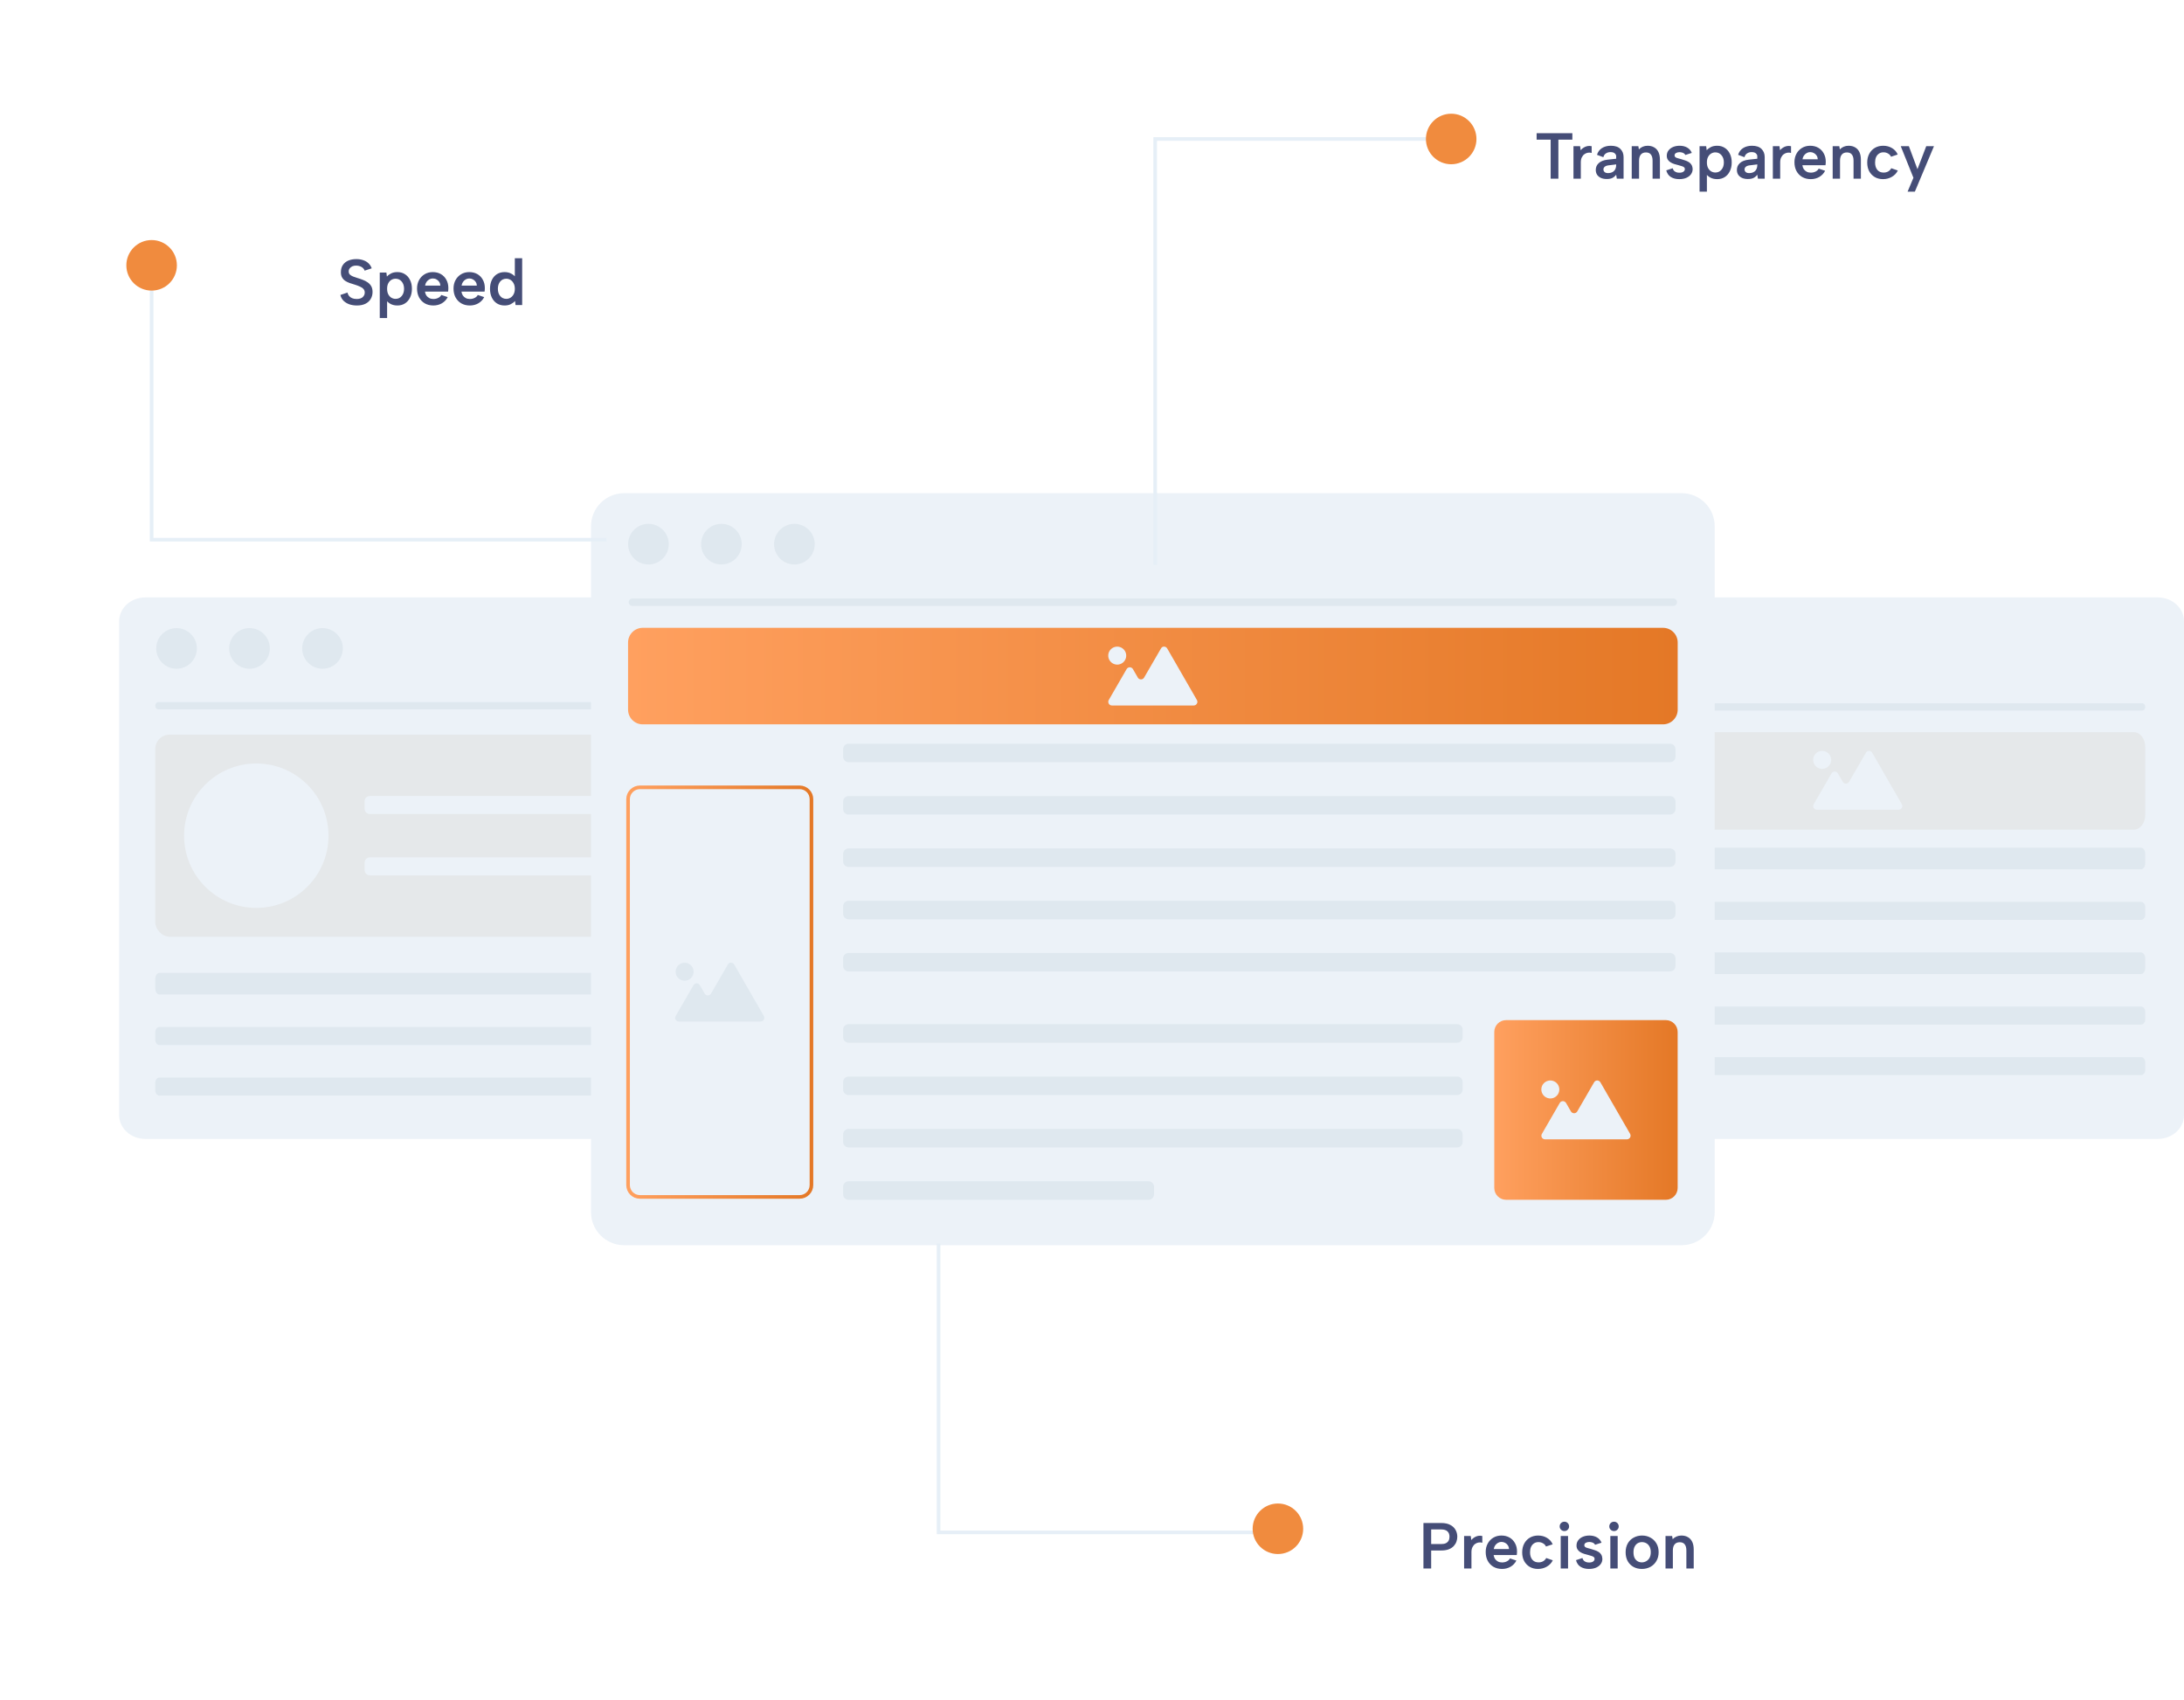 <svg width="605" height="471" viewBox="0 0 605 471" fill="none" xmlns="http://www.w3.org/2000/svg">
<path d="M597.76 165.5H366.24C362.241 165.5 359 168.453 359 172.096V308.904C359 312.547 362.241 315.5 366.24 315.5H597.76C601.759 315.5 605 312.547 605 308.904V172.096C605 168.453 601.759 165.5 597.76 165.5Z" fill="#ECF2F8"/>
<path d="M401.906 199.254C405.015 199.254 407.536 196.733 407.536 193.624C407.536 190.514 405.015 187.994 401.906 187.994C398.797 187.994 396.276 190.514 396.276 193.624C396.276 196.733 398.797 199.254 401.906 199.254Z" fill="#DFE8EF"/>
<path d="M422.118 199.254C425.227 199.254 427.748 196.733 427.748 193.624C427.748 190.514 425.227 187.994 422.118 187.994C419.009 187.994 416.488 190.514 416.488 193.624C416.488 196.733 419.009 199.254 422.118 199.254Z" fill="#DFE8EF"/>
<path d="M442.343 199.254C445.452 199.254 447.973 196.733 447.973 193.624C447.973 190.514 445.452 187.994 442.343 187.994C439.233 187.994 436.713 190.514 436.713 193.624C436.713 196.733 439.233 199.254 442.343 199.254Z" fill="#DFE8EF"/>
<path d="M593.469 194.829H370.061C369.621 194.829 369.265 195.275 369.265 195.824V195.835C369.265 196.384 369.621 196.829 370.061 196.829H593.469C593.908 196.829 594.265 196.384 594.265 195.835V195.824C594.265 195.275 593.908 194.829 593.469 194.829Z" fill="#DFE8EF"/>
<path d="M591.118 202.829H372.411C370.674 202.829 369.265 204.668 369.265 206.936V225.723C369.265 227.991 370.674 229.829 372.411 229.829H591.118C592.856 229.829 594.265 227.991 594.265 225.723V206.936C594.265 204.668 592.856 202.829 591.118 202.829Z" fill="#E5E8EA"/>
<path d="M593.093 234.829H416.436C415.789 234.829 415.265 235.62 415.265 236.595V239.064C415.265 240.039 415.789 240.829 416.436 240.829H593.093C593.74 240.829 594.265 240.039 594.265 239.064V236.595C594.265 235.62 593.74 234.829 593.093 234.829Z" fill="#DFE8EF"/>
<path d="M593.093 249.829H416.436C415.789 249.829 415.265 250.488 415.265 251.3V253.358C415.265 254.171 415.789 254.829 416.436 254.829H593.093C593.74 254.829 594.265 254.171 594.265 253.358V251.3C594.265 250.488 593.74 249.829 593.093 249.829Z" fill="#DFE8EF"/>
<path d="M593.093 263.829H416.436C415.789 263.829 415.265 264.62 415.265 265.595V268.064C415.265 269.039 415.789 269.829 416.436 269.829H593.093C593.74 269.829 594.265 269.039 594.265 268.064V265.595C594.265 264.62 593.74 263.829 593.093 263.829Z" fill="#DFE8EF"/>
<path d="M593.093 278.829H416.436C415.789 278.829 415.265 279.488 415.265 280.3V282.358C415.265 283.171 415.789 283.829 416.436 283.829H593.093C593.74 283.829 594.265 283.171 594.265 282.358V280.3C594.265 279.488 593.74 278.829 593.093 278.829Z" fill="#DFE8EF"/>
<path d="M593.093 292.829H416.436C415.789 292.829 415.265 293.488 415.265 294.3V296.358C415.265 297.171 415.789 297.829 416.436 297.829H593.093C593.74 297.829 594.265 297.171 594.265 296.358V294.3C594.265 293.488 593.74 292.829 593.093 292.829Z" fill="#DFE8EF"/>
<path fill-rule="evenodd" clip-rule="evenodd" d="M516.887 208.527L512.208 216.595C512.123 216.746 511.998 216.87 511.847 216.956C511.694 217.042 511.52 217.087 511.344 217.087C511.168 217.087 510.995 217.042 510.842 216.956C510.691 216.87 510.566 216.746 510.481 216.595L509.114 214.223C509.021 214.074 508.894 213.951 508.743 213.862C508.593 213.777 508.423 213.732 508.251 213.731C508.075 213.73 507.902 213.775 507.748 213.861C507.595 213.948 507.467 214.072 507.376 214.223L502.413 222.815C502.323 222.963 502.281 223.135 502.293 223.307C502.287 223.484 502.332 223.659 502.424 223.81C502.509 223.961 502.634 224.086 502.785 224.171C502.933 224.261 503.103 224.31 503.277 224.313H525.982C526.155 224.305 526.323 224.256 526.474 224.171C526.628 224.084 526.753 223.955 526.835 223.799C526.929 223.653 526.979 223.481 526.977 223.307C526.977 223.131 526.932 222.958 526.846 222.804L518.603 208.494C518.514 208.343 518.385 208.219 518.231 208.134C518.078 208.047 517.905 208.002 517.728 208.003C517.556 208.001 517.386 208.046 517.237 208.134C517.087 208.232 516.966 208.367 516.887 208.527Z" fill="#ECF2F8"/>
<path d="M504.48 212.976C504.969 213.033 505.464 212.944 505.902 212.72C506.341 212.496 506.703 212.147 506.943 211.717C507.184 211.287 507.291 210.796 507.252 210.305C507.214 209.814 507.03 209.346 506.726 208.959C506.421 208.572 506.009 208.284 505.541 208.131C505.073 207.978 504.57 207.968 504.096 208.101C503.622 208.233 503.197 208.504 502.877 208.877C502.556 209.251 502.353 209.711 502.293 210.2C502.216 210.858 502.403 211.519 502.813 212.04C503.223 212.56 503.822 212.897 504.48 212.976Z" fill="#ECF2F8"/>
<path fill-rule="evenodd" clip-rule="evenodd" d="M423.647 292.739L418.979 300.807C418.889 300.958 418.761 301.083 418.607 301.168C418.457 301.253 418.288 301.298 418.115 301.299C417.939 301.3 417.766 301.255 417.613 301.168C417.46 301.082 417.331 300.958 417.241 300.807L415.874 298.435C415.784 298.287 415.656 298.166 415.502 298.085C415.357 297.989 415.185 297.939 415.011 297.943C414.835 297.945 414.662 297.99 414.508 298.074C414.357 298.159 414.232 298.284 414.147 298.435L409.184 307.027C409.097 307.177 409.052 307.346 409.053 307.519C409.052 307.695 409.097 307.869 409.184 308.022C409.269 308.173 409.394 308.298 409.545 308.383C409.697 308.473 409.871 308.522 410.048 308.525H432.764C432.937 308.517 433.105 308.468 433.256 308.383C433.41 308.294 433.539 308.166 433.627 308.011C433.714 307.862 433.759 307.692 433.759 307.519C433.759 307.344 433.718 307.172 433.638 307.016L425.385 292.707C425.299 292.553 425.169 292.427 425.013 292.346C424.864 292.259 424.694 292.214 424.521 292.215C424.345 292.214 424.172 292.259 424.018 292.346C423.863 292.444 423.736 292.579 423.647 292.739Z" fill="#ECF2F8"/>
<path d="M271.76 165.5H40.24C36.241 165.5 33 168.453 33 172.096V308.904C33 312.547 36.241 315.5 40.24 315.5H271.76C275.759 315.5 279 312.547 279 308.904V172.096C279 168.453 275.759 165.5 271.76 165.5Z" fill="#ECF2F8"/>
<path d="M48.906 185.254C52.015 185.254 54.536 182.733 54.536 179.624C54.536 176.514 52.015 173.994 48.906 173.994C45.797 173.994 43.276 176.514 43.276 179.624C43.276 182.733 45.797 185.254 48.906 185.254Z" fill="#DFE8EF"/>
<path d="M69.118 185.254C72.227 185.254 74.748 182.733 74.748 179.624C74.748 176.514 72.227 173.994 69.118 173.994C66.009 173.994 63.488 176.514 63.488 179.624C63.488 182.733 66.009 185.254 69.118 185.254Z" fill="#DFE8EF"/>
<path d="M89.343 185.254C92.452 185.254 94.973 182.733 94.973 179.624C94.973 176.514 92.452 173.994 89.343 173.994C86.233 173.994 83.713 176.514 83.713 179.624C83.713 182.733 86.233 185.254 89.343 185.254Z" fill="#DFE8EF"/>
<path d="M318.528 236.5H96.472C95.659 236.5 95 237.159 95 237.971V240.029C95 240.841 95.659 241.5 96.472 241.5H318.528C319.341 241.5 320 240.841 320 240.029V237.971C320 237.159 319.341 236.5 318.528 236.5Z" fill="#DFE8EF"/>
<rect x="43" y="203.5" width="184" height="56" rx="4" fill="#E5E8EA"/>
<path d="M220.829 269.5H44.171C43.524 269.5 43 270.29 43 271.265V273.735C43 274.71 43.524 275.5 44.171 275.5H220.829C221.476 275.5 222 274.71 222 273.735V271.265C222 270.29 221.476 269.5 220.829 269.5Z" fill="#DFE8EF"/>
<path d="M220.829 284.5H44.171C43.524 284.5 43 285.159 43 285.971V288.029C43 288.841 43.524 289.5 44.171 289.5H220.829C221.476 289.5 222 288.841 222 288.029V285.971C222 285.159 221.476 284.5 220.829 284.5Z" fill="#DFE8EF"/>
<path d="M220.829 298.5H44.171C43.524 298.5 43 299.159 43 299.971V302.029C43 302.841 43.524 303.5 44.171 303.5H220.829C221.476 303.5 222 302.841 222 302.029V299.971C222 299.159 221.476 298.5 220.829 298.5Z" fill="#DFE8EF"/>
<path d="M71 251.5C82.046 251.5 91 242.546 91 231.5C91 220.454 82.046 211.5 71 211.5C59.954 211.5 51 220.454 51 231.5C51 242.546 59.954 251.5 71 251.5Z" fill="#ECF2F8"/>
<path d="M324.528 220.5H102.472C101.659 220.5 101 221.159 101 221.971V224.029C101 224.841 101.659 225.5 102.472 225.5H324.528C325.341 225.5 326 224.841 326 224.029V221.971C326 221.159 325.341 220.5 324.528 220.5Z" fill="#ECF2F8"/>
<path d="M324.528 237.5H102.472C101.659 237.5 101 238.159 101 238.971V241.029C101 241.841 101.659 242.5 102.472 242.5H324.528C325.341 242.5 326 241.841 326 241.029V238.971C326 238.159 325.341 237.5 324.528 237.5Z" fill="#ECF2F8"/>
<path d="M267.204 194.5H43.796C43.356 194.5 43 194.945 43 195.495V195.505C43 196.055 43.356 196.5 43.796 196.5H267.204C267.644 196.5 268 196.055 268 195.505V195.495C268 194.945 267.644 194.5 267.204 194.5Z" fill="#DFE8EF"/>
<g filter="url(#filter0_d_221_15595)">
<path d="M465.839 136.62H172.88C167.82 136.62 163.719 140.722 163.719 145.781V335.785C163.719 340.845 167.82 344.946 172.88 344.946H465.839C470.899 344.946 475 340.845 475 335.785V145.781C475 140.722 470.899 136.62 465.839 136.62Z" fill="#ECF2F8"/>
</g>
<path d="M179.625 156.374C182.734 156.374 185.254 153.853 185.254 150.744C185.254 147.635 182.734 145.114 179.625 145.114C176.515 145.114 173.995 147.635 173.995 150.744C173.995 153.853 176.515 156.374 179.625 156.374Z" fill="#DFE8EF"/>
<path d="M199.837 156.374C202.947 156.374 205.467 153.853 205.467 150.744C205.467 147.635 202.947 145.114 199.837 145.114C196.728 145.114 194.208 147.635 194.208 150.744C194.208 153.853 196.728 156.374 199.837 156.374Z" fill="#DFE8EF"/>
<path d="M220.061 156.374C223.17 156.374 225.691 153.853 225.691 150.744C225.691 147.635 223.17 145.114 220.061 145.114C216.952 145.114 214.431 147.635 214.431 150.744C214.431 153.853 216.952 156.374 220.061 156.374Z" fill="#DFE8EF"/>
<path d="M463.533 165.786H175.186C174.619 165.786 174.159 166.246 174.159 166.813V166.824C174.159 167.392 174.619 167.852 175.186 167.852H463.533C464.1 167.852 464.56 167.392 464.56 166.824V166.813C464.56 166.246 464.1 165.786 463.533 165.786Z" fill="#DFE8EF"/>
<path d="M460.679 173.919H178.05C175.804 173.919 173.984 175.74 173.984 177.986V196.592C173.984 198.838 175.804 200.658 178.05 200.658H460.679C462.925 200.658 464.746 198.838 464.746 196.592V177.986C464.746 175.74 462.925 173.919 460.679 173.919Z" fill="url(#paint0_linear_221_15595)"/>
<path d="M462.625 206.015H235.07C234.237 206.015 233.562 206.69 233.562 207.523V209.633C233.562 210.466 234.237 211.142 235.07 211.142H462.625C463.459 211.142 464.134 210.466 464.134 209.633V207.523C464.134 206.69 463.459 206.015 462.625 206.015Z" fill="#DFE8EF"/>
<path d="M462.625 220.521H235.07C234.237 220.521 233.562 221.197 233.562 222.03V224.14C233.562 224.973 234.237 225.648 235.07 225.648H462.625C463.459 225.648 464.134 224.973 464.134 224.14V222.03C464.134 221.197 463.459 220.521 462.625 220.521Z" fill="#DFE8EF"/>
<path d="M462.625 235.028H235.07C234.237 235.028 233.562 235.703 233.562 236.536V238.646C233.562 239.479 234.237 240.155 235.07 240.155H462.625C463.459 240.155 464.134 239.479 464.134 238.646V236.536C464.134 235.703 463.459 235.028 462.625 235.028Z" fill="#DFE8EF"/>
<path d="M462.625 249.534H235.07C234.237 249.534 233.562 250.209 233.562 251.043V253.152C233.562 253.986 234.237 254.661 235.07 254.661H462.625C463.459 254.661 464.134 253.986 464.134 253.152V251.043C464.134 250.209 463.459 249.534 462.625 249.534Z" fill="#DFE8EF"/>
<path d="M462.625 263.986H235.07C234.237 263.986 233.562 264.661 233.562 265.494V267.604C233.562 268.437 234.237 269.113 235.07 269.113H462.625C463.459 269.113 464.134 268.437 464.134 267.604V265.494C464.134 264.661 463.459 263.986 462.625 263.986Z" fill="#DFE8EF"/>
<path d="M403.66 283.718H235.07C234.237 283.718 233.562 284.393 233.562 285.226V287.336C233.562 288.169 234.237 288.845 235.07 288.845H403.66C404.493 288.845 405.168 288.169 405.168 287.336V285.226C405.168 284.393 404.493 283.718 403.66 283.718Z" fill="#DFE8EF"/>
<path d="M403.66 298.224H235.07C234.237 298.224 233.562 298.899 233.562 299.732V301.842C233.562 302.675 234.237 303.351 235.07 303.351H403.66C404.493 303.351 405.168 302.675 405.168 301.842V299.732C405.168 298.899 404.493 298.224 403.66 298.224Z" fill="#DFE8EF"/>
<path d="M403.66 312.73H235.07C234.237 312.73 233.562 313.406 233.562 314.239V316.349C233.562 317.182 234.237 317.857 235.07 317.857H403.66C404.493 317.857 405.168 317.182 405.168 316.349V314.239C405.168 313.406 404.493 312.73 403.66 312.73Z" fill="#DFE8EF"/>
<path d="M318.173 327.237H235.07C234.237 327.237 233.562 327.912 233.562 328.745V330.855C233.562 331.688 234.237 332.364 235.07 332.364H318.173C319.007 332.364 319.682 331.688 319.682 330.855V328.745C319.682 327.912 319.007 327.237 318.173 327.237Z" fill="#DFE8EF"/>
<path fill-rule="evenodd" clip-rule="evenodd" d="M441.407 296.016L436.739 304.094C436.65 304.245 436.521 304.37 436.367 304.455C436.214 304.541 436.041 304.586 435.864 304.586C435.688 304.586 435.515 304.541 435.362 304.455C435.211 304.37 435.086 304.245 435.001 304.094L433.634 301.722C433.541 301.574 433.414 301.45 433.263 301.361C433.113 301.275 432.944 301.229 432.771 301.23C432.595 301.229 432.421 301.275 432.268 301.361C432.117 301.45 431.989 301.574 431.896 301.722L426.933 310.303C426.85 310.458 426.809 310.631 426.813 310.806C426.814 310.98 426.86 311.151 426.946 311.302C427.032 311.453 427.156 311.58 427.305 311.67C427.454 311.758 427.623 311.807 427.797 311.812H450.524C450.697 311.814 450.867 311.768 451.016 311.681C451.171 311.592 451.299 311.464 451.388 311.309C451.474 311.16 451.519 310.99 451.519 310.817C451.519 310.641 451.474 310.468 451.388 310.314L443.145 296.005C443.056 295.85 442.928 295.722 442.773 295.633C442.623 295.55 442.453 295.508 442.281 295.513C442.105 295.512 441.932 295.557 441.779 295.643C441.626 295.73 441.498 295.854 441.407 296.005V296.016Z" fill="#ECF2F8"/>
<path d="M428.999 300.465C429.489 300.522 429.985 300.433 430.423 300.208C430.862 299.984 431.225 299.634 431.465 299.204C431.705 298.774 431.812 298.282 431.773 297.79C431.734 297.299 431.55 296.83 431.244 296.444C430.938 296.057 430.525 295.77 430.056 295.618C429.587 295.466 429.083 295.457 428.609 295.591C428.135 295.726 427.711 295.998 427.391 296.373C427.072 296.748 426.87 297.21 426.813 297.699C426.774 298.025 426.799 298.355 426.887 298.67C426.976 298.986 427.126 299.281 427.33 299.538C427.533 299.795 427.785 300.009 428.072 300.168C428.358 300.328 428.674 300.428 428.999 300.465Z" fill="#ECF2F8"/>
<path fill-rule="evenodd" clip-rule="evenodd" d="M321.606 179.647L316.927 187.715C316.842 187.866 316.717 187.991 316.566 188.076C316.413 188.162 316.24 188.207 316.063 188.207C315.887 188.207 315.714 188.162 315.561 188.076C315.41 187.991 315.285 187.866 315.2 187.715L313.833 185.343C313.74 185.195 313.613 185.071 313.462 184.982C313.312 184.897 313.142 184.852 312.97 184.851C312.794 184.85 312.621 184.895 312.468 184.981C312.314 185.068 312.186 185.192 312.095 185.343L307.132 193.935C307.043 194.083 307.001 194.255 307.012 194.427C307.006 194.604 307.051 194.779 307.143 194.93C307.228 195.081 307.353 195.206 307.504 195.291C307.653 195.381 307.822 195.43 307.996 195.433H330.701C330.874 195.425 331.043 195.376 331.193 195.291C331.347 195.205 331.472 195.075 331.554 194.919C331.649 194.773 331.698 194.602 331.696 194.427C331.696 194.251 331.651 194.078 331.565 193.924L323.322 179.615C323.233 179.463 323.104 179.339 322.951 179.254C322.797 179.167 322.624 179.122 322.448 179.123C322.275 179.121 322.105 179.166 321.956 179.254C321.806 179.352 321.686 179.488 321.606 179.647Z" fill="#ECF2F8"/>
<path d="M309.198 184.097C309.688 184.153 310.183 184.064 310.621 183.84C311.059 183.616 311.422 183.267 311.662 182.837C311.902 182.407 312.01 181.916 311.971 181.425C311.933 180.934 311.749 180.466 311.445 180.079C311.14 179.692 310.728 179.404 310.259 179.251C309.791 179.099 309.289 179.088 308.814 179.221C308.34 179.354 307.916 179.624 307.595 179.997C307.275 180.371 307.072 180.831 307.012 181.32C306.935 181.978 307.122 182.639 307.532 183.16C307.942 183.68 308.541 184.017 309.198 184.097Z" fill="#ECF2F8"/>
<path d="M461.456 282.592H417.215C415.404 282.592 413.935 284.06 413.935 285.871V329.084C413.935 330.895 415.404 332.364 417.215 332.364H461.456C463.267 332.364 464.735 330.895 464.735 329.084V285.871C464.735 284.06 463.267 282.592 461.456 282.592Z" fill="url(#paint1_linear_221_15595)"/>
<path fill-rule="evenodd" clip-rule="evenodd" d="M441.582 299.831L436.914 307.898C436.824 308.05 436.696 308.174 436.542 308.259C436.392 308.345 436.223 308.39 436.05 308.39C435.874 308.391 435.701 308.346 435.548 308.26C435.395 308.174 435.266 308.049 435.176 307.898L433.809 305.526C433.719 305.378 433.591 305.257 433.438 305.176C433.292 305.08 433.12 305.031 432.946 305.034C432.77 305.037 432.597 305.082 432.443 305.166C432.292 305.251 432.167 305.376 432.082 305.526L427.119 314.119C427.032 314.268 426.987 314.438 426.988 314.611C426.987 314.787 427.032 314.96 427.119 315.114C427.204 315.264 427.329 315.389 427.48 315.474C427.632 315.564 427.806 315.613 427.983 315.616H450.699C450.872 315.609 451.04 315.56 451.191 315.474C451.345 315.385 451.474 315.257 451.562 315.103C451.649 314.953 451.694 314.783 451.694 314.611C451.694 314.436 451.653 314.263 451.573 314.108L443.32 299.798C443.234 299.644 443.105 299.519 442.948 299.437C442.799 299.351 442.629 299.305 442.456 299.306C442.28 299.306 442.107 299.351 441.953 299.437C441.798 299.535 441.671 299.671 441.582 299.831Z" fill="#ECF2F8"/>
<path d="M429.174 304.28C429.663 304.337 430.158 304.248 430.597 304.023C431.035 303.799 431.397 303.45 431.638 303.021C431.878 302.591 431.985 302.099 431.947 301.609C431.908 301.118 431.725 300.649 431.42 300.262C431.116 299.875 430.703 299.588 430.235 299.435C429.767 299.282 429.264 299.271 428.79 299.404C428.316 299.537 427.892 299.807 427.571 300.181C427.25 300.554 427.047 301.015 426.988 301.503C426.948 301.829 426.973 302.16 427.062 302.476C427.15 302.793 427.301 303.088 427.504 303.346C427.707 303.604 427.959 303.82 428.246 303.98C428.532 304.14 428.848 304.242 429.174 304.28Z" fill="#ECF2F8"/>
<path d="M221.504 218.105H177.263C175.452 218.105 173.984 219.574 173.984 221.385V328.286C173.984 330.097 175.452 331.566 177.263 331.566H221.504C223.315 331.566 224.784 330.097 224.784 328.286V221.385C224.784 219.574 223.315 218.105 221.504 218.105Z" stroke="url(#paint2_linear_221_15595)" stroke-miterlimit="10"/>
<path fill-rule="evenodd" clip-rule="evenodd" d="M201.63 267.189L196.951 275.256C196.862 275.408 196.734 275.532 196.58 275.617C196.432 275.71 196.262 275.759 196.088 275.759C195.913 275.751 195.742 275.706 195.585 275.628C195.433 275.536 195.305 275.409 195.213 275.256L193.847 272.895C193.762 272.744 193.637 272.619 193.486 272.534C193.335 272.442 193.16 272.397 192.983 272.403C192.809 272.404 192.638 272.45 192.487 272.536C192.336 272.623 192.209 272.746 192.119 272.895L187.156 281.477C187.071 281.627 187.026 281.796 187.025 281.968C187.023 282.145 187.068 282.319 187.156 282.471C187.239 282.624 187.364 282.75 187.517 282.832C187.668 282.927 187.842 282.976 188.02 282.974H210.736C210.913 282.971 211.086 282.922 211.239 282.832C211.39 282.747 211.515 282.622 211.6 282.471C211.686 282.318 211.732 282.145 211.731 281.968C211.73 281.797 211.689 281.629 211.611 281.477L203.368 267.156C203.279 267.005 203.15 266.88 202.997 266.795C202.843 266.709 202.67 266.664 202.494 266.664C202.318 266.664 202.144 266.709 201.991 266.795C201.84 266.894 201.716 267.03 201.63 267.189Z" fill="#DFE8EF"/>
<path d="M189.212 271.638C189.545 271.697 189.887 271.687 190.217 271.61C190.547 271.532 190.857 271.388 191.129 271.187C191.401 270.985 191.63 270.73 191.8 270.438C191.97 270.145 192.079 269.821 192.12 269.485C192.161 269.149 192.133 268.807 192.038 268.483C191.943 268.158 191.782 267.855 191.566 267.594C191.35 267.334 191.083 267.119 190.782 266.965C190.481 266.811 190.151 266.719 189.813 266.697C189.177 266.654 188.548 266.857 188.057 267.263C187.566 267.67 187.249 268.25 187.172 268.883C187.095 269.516 187.263 270.154 187.643 270.667C188.022 271.179 188.584 271.527 189.212 271.638Z" fill="#DFE8EF"/>
<g filter="url(#filter1_d_221_15595)">
<rect x="20" y="51.5" width="200" height="45" rx="10" fill="white" shape-rendering="crispEdges"/>
<path d="M96.254 77.044C96.326 77.38 96.464 77.686 96.668 77.962C96.884 78.226 97.166 78.436 97.514 78.592C97.874 78.748 98.3 78.826 98.792 78.826C99.548 78.826 100.112 78.652 100.484 78.304C100.856 77.944 101.042 77.524 101.042 77.044C101.042 76.648 100.922 76.318 100.682 76.054C100.454 75.79 100.13 75.568 99.71 75.388C99.29 75.196 98.81 75.016 98.27 74.848C97.778 74.704 97.304 74.554 96.848 74.398C96.392 74.23 95.978 74.026 95.606 73.786C95.246 73.534 94.958 73.216 94.742 72.832C94.526 72.436 94.424 71.944 94.436 71.356C94.436 70.588 94.616 69.94 94.976 69.412C95.336 68.872 95.84 68.464 96.488 68.188C97.136 67.912 97.88 67.774 98.72 67.774C99.428 67.774 100.064 67.876 100.628 68.08C101.204 68.272 101.69 68.56 102.086 68.944C102.482 69.316 102.776 69.778 102.968 70.33L101.006 70.978C100.934 70.714 100.79 70.48 100.574 70.276C100.358 70.06 100.088 69.892 99.764 69.772C99.452 69.652 99.11 69.586 98.738 69.574C98.33 69.562 97.964 69.622 97.64 69.754C97.328 69.886 97.076 70.078 96.884 70.33C96.692 70.57 96.596 70.852 96.596 71.176C96.596 71.548 96.704 71.842 96.92 72.058C97.136 72.262 97.418 72.436 97.766 72.58C98.126 72.712 98.522 72.85 98.954 72.994C99.458 73.138 99.956 73.306 100.448 73.498C100.952 73.678 101.408 73.912 101.816 74.2C102.236 74.476 102.572 74.83 102.824 75.262C103.076 75.694 103.202 76.234 103.202 76.882C103.202 77.578 103.04 78.208 102.716 78.772C102.404 79.336 101.924 79.786 101.276 80.122C100.628 80.458 99.824 80.626 98.864 80.626C98.084 80.626 97.37 80.512 96.722 80.284C96.086 80.044 95.552 79.708 95.12 79.276C94.7 78.832 94.424 78.31 94.292 77.71L96.254 77.044ZM107 79.168L107.234 79.114V84.1H105.2V71.5H107.036L107.18 72.616C107.48 72.268 107.87 71.974 108.35 71.734C108.83 71.494 109.412 71.374 110.096 71.374C110.876 71.374 111.566 71.566 112.166 71.95C112.778 72.334 113.252 72.874 113.588 73.57C113.936 74.254 114.11 75.064 114.11 76C114.11 76.924 113.936 77.734 113.588 78.43C113.252 79.126 112.784 79.666 112.184 80.05C111.584 80.434 110.888 80.626 110.096 80.626C109.376 80.626 108.752 80.488 108.224 80.212C107.696 79.924 107.288 79.576 107 79.168ZM111.932 76C111.932 75.172 111.71 74.5 111.266 73.984C110.834 73.468 110.276 73.21 109.592 73.21C109.16 73.21 108.764 73.318 108.404 73.534C108.056 73.75 107.774 74.062 107.558 74.47C107.342 74.878 107.234 75.388 107.234 76C107.234 76.6 107.342 77.11 107.558 77.53C107.774 77.938 108.056 78.25 108.404 78.466C108.764 78.682 109.16 78.79 109.592 78.79C110.276 78.79 110.834 78.532 111.266 78.016C111.71 77.5 111.932 76.828 111.932 76ZM120.043 80.626C119.143 80.626 118.351 80.428 117.667 80.032C116.995 79.636 116.467 79.084 116.083 78.376C115.711 77.668 115.525 76.852 115.525 75.928C115.525 75.052 115.711 74.272 116.083 73.588C116.455 72.904 116.971 72.364 117.631 71.968C118.291 71.572 119.041 71.374 119.881 71.374C120.733 71.374 121.483 71.56 122.131 71.932C122.779 72.304 123.283 72.826 123.643 73.498C124.015 74.158 124.201 74.926 124.201 75.802C124.201 75.946 124.195 76.102 124.183 76.27C124.171 76.426 124.153 76.594 124.129 76.774H117.721C117.781 77.194 117.913 77.56 118.117 77.872C118.333 78.172 118.603 78.406 118.927 78.574C119.251 78.742 119.623 78.826 120.043 78.826C120.547 78.826 120.997 78.724 121.393 78.52C121.801 78.316 122.083 78.046 122.239 77.71L124.021 78.304C123.661 79.024 123.127 79.594 122.419 80.014C121.711 80.422 120.919 80.626 120.043 80.626ZM121.987 75.118C121.975 74.746 121.873 74.41 121.681 74.11C121.489 73.81 121.237 73.576 120.925 73.408C120.613 73.228 120.265 73.138 119.881 73.138C119.545 73.138 119.227 73.222 118.927 73.39C118.627 73.558 118.369 73.792 118.153 74.092C117.949 74.38 117.817 74.722 117.757 75.118H121.987ZM130.15 80.626C129.25 80.626 128.458 80.428 127.774 80.032C127.102 79.636 126.574 79.084 126.19 78.376C125.818 77.668 125.632 76.852 125.632 75.928C125.632 75.052 125.818 74.272 126.19 73.588C126.562 72.904 127.078 72.364 127.738 71.968C128.398 71.572 129.148 71.374 129.988 71.374C130.84 71.374 131.59 71.56 132.238 71.932C132.886 72.304 133.39 72.826 133.75 73.498C134.122 74.158 134.308 74.926 134.308 75.802C134.308 75.946 134.302 76.102 134.29 76.27C134.278 76.426 134.26 76.594 134.236 76.774H127.828C127.888 77.194 128.02 77.56 128.224 77.872C128.44 78.172 128.71 78.406 129.034 78.574C129.358 78.742 129.73 78.826 130.15 78.826C130.654 78.826 131.104 78.724 131.5 78.52C131.908 78.316 132.19 78.046 132.346 77.71L134.128 78.304C133.768 79.024 133.234 79.594 132.526 80.014C131.818 80.422 131.026 80.626 130.15 80.626ZM132.094 75.118C132.082 74.746 131.98 74.41 131.788 74.11C131.596 73.81 131.344 73.576 131.032 73.408C130.72 73.228 130.372 73.138 129.988 73.138C129.652 73.138 129.334 73.222 129.034 73.39C128.734 73.558 128.476 73.792 128.26 74.092C128.056 74.38 127.924 74.722 127.864 75.118H132.094ZM142.85 72.832L142.616 72.886V67.54H144.65V80.5H142.814L142.67 79.384C142.358 79.732 141.962 80.026 141.482 80.266C141.002 80.506 140.432 80.626 139.772 80.626C138.968 80.626 138.26 80.434 137.648 80.05C137.048 79.666 136.58 79.126 136.244 78.43C135.908 77.734 135.74 76.924 135.74 76C135.74 75.076 135.908 74.266 136.244 73.57C136.58 72.874 137.048 72.334 137.648 71.95C138.26 71.566 138.968 71.374 139.772 71.374C140.48 71.374 141.098 71.518 141.626 71.806C142.154 72.082 142.562 72.424 142.85 72.832ZM137.918 76C137.918 76.828 138.134 77.5 138.566 78.016C138.998 78.532 139.562 78.79 140.258 78.79C140.678 78.79 141.062 78.682 141.41 78.466C141.77 78.25 142.058 77.938 142.274 77.53C142.502 77.11 142.616 76.6 142.616 76C142.616 75.4 142.502 74.896 142.274 74.488C142.058 74.068 141.77 73.75 141.41 73.534C141.062 73.318 140.678 73.21 140.258 73.21C139.562 73.21 138.998 73.468 138.566 73.984C138.134 74.5 137.918 75.172 137.918 76Z" fill="#454D77"/>
</g>
<path d="M168 149.5L42 149.5L42 78.5" stroke="#E6EFF7"/>
<g filter="url(#filter2_d_221_15595)">
<rect x="381" y="16.5" width="200" height="45" rx="10" fill="white" shape-rendering="crispEdges"/>
<path d="M425.666 32.9H435.566V34.682H431.696V45.5H429.554V34.682H425.666V32.9ZM435.874 36.5H437.71L437.872 37.616C438.112 37.316 438.394 37.07 438.718 36.878C439.042 36.674 439.39 36.536 439.762 36.464C440.146 36.392 440.53 36.404 440.914 36.5V38.372C440.602 38.264 440.266 38.24 439.906 38.3C439.558 38.348 439.234 38.48 438.934 38.696C438.634 38.9 438.388 39.194 438.196 39.578C438.004 39.95 437.908 40.412 437.908 40.964V45.5H435.874V36.5ZM447.883 45.5L447.703 44.402C447.415 44.786 447.073 45.08 446.677 45.284C446.281 45.488 445.753 45.59 445.093 45.59C444.469 45.59 443.929 45.488 443.473 45.284C443.017 45.068 442.663 44.774 442.411 44.402C442.171 44.018 442.051 43.574 442.051 43.07C442.051 42.314 442.327 41.684 442.879 41.18C443.443 40.664 444.265 40.346 445.345 40.226L447.703 39.974V39.272C447.703 38.984 447.577 38.726 447.325 38.498C447.073 38.258 446.671 38.138 446.119 38.138C445.639 38.138 445.219 38.258 444.859 38.498C444.511 38.726 444.277 39.074 444.157 39.542L442.393 38.894C442.621 38.102 443.071 37.484 443.743 37.04C444.427 36.596 445.255 36.374 446.227 36.374C447.403 36.374 448.285 36.668 448.873 37.256C449.461 37.844 449.755 38.594 449.755 39.506V45.5H447.883ZM447.703 41.54L445.543 41.81C445.087 41.87 444.745 42.002 444.517 42.206C444.289 42.398 444.175 42.644 444.175 42.944C444.175 43.22 444.283 43.46 444.499 43.664C444.727 43.856 445.033 43.952 445.417 43.952C445.909 43.952 446.323 43.862 446.659 43.682C447.007 43.502 447.265 43.244 447.433 42.908C447.613 42.572 447.703 42.158 447.703 41.666V41.54ZM452.011 36.5H453.847L453.991 37.382C454.291 37.07 454.645 36.824 455.053 36.644C455.473 36.464 455.923 36.374 456.403 36.374C457.111 36.374 457.717 36.524 458.221 36.824C458.737 37.112 459.133 37.544 459.409 38.12C459.685 38.684 459.823 39.392 459.823 40.244V45.5H457.789V40.514C457.789 39.758 457.633 39.188 457.321 38.804C457.021 38.42 456.565 38.228 455.953 38.228C455.329 38.228 454.855 38.426 454.531 38.822C454.207 39.206 454.045 39.776 454.045 40.532V45.5H452.011V36.5ZM463.361 42.602C463.445 42.938 463.589 43.196 463.793 43.376C464.009 43.556 464.243 43.682 464.495 43.754C464.747 43.814 464.987 43.844 465.215 43.844C465.683 43.844 466.049 43.754 466.313 43.574C466.589 43.382 466.727 43.142 466.727 42.854C466.727 42.614 466.637 42.428 466.457 42.296C466.277 42.164 466.043 42.062 465.755 41.99C465.479 41.906 465.191 41.822 464.891 41.738C464.567 41.654 464.219 41.558 463.847 41.45C463.487 41.342 463.145 41.192 462.821 41C462.497 40.808 462.233 40.562 462.029 40.262C461.825 39.962 461.723 39.59 461.723 39.146C461.723 38.582 461.879 38.096 462.191 37.688C462.503 37.268 462.929 36.944 463.469 36.716C464.009 36.488 464.615 36.374 465.287 36.374C466.091 36.374 466.787 36.542 467.375 36.878C467.963 37.214 468.389 37.706 468.653 38.354L466.871 38.93C466.787 38.762 466.661 38.618 466.493 38.498C466.337 38.378 466.145 38.294 465.917 38.246C465.701 38.186 465.479 38.156 465.251 38.156C464.867 38.156 464.543 38.234 464.279 38.39C464.015 38.546 463.883 38.768 463.883 39.056C463.883 39.2 463.925 39.326 464.009 39.434C464.105 39.542 464.231 39.632 464.387 39.704C464.543 39.764 464.729 39.824 464.945 39.884C465.161 39.932 465.389 39.992 465.629 40.064C466.013 40.172 466.391 40.292 466.763 40.424C467.147 40.544 467.495 40.7 467.807 40.892C468.131 41.084 468.383 41.336 468.563 41.648C468.755 41.96 468.863 42.356 468.887 42.836C468.887 43.352 468.737 43.826 468.437 44.258C468.137 44.678 467.705 45.014 467.141 45.266C466.589 45.506 465.929 45.626 465.161 45.626C464.273 45.626 463.511 45.434 462.875 45.05C462.239 44.666 461.807 44.048 461.579 43.196L463.361 42.602ZM472.602 44.168L472.836 44.114V49.1H470.802V36.5H472.638L472.782 37.616C473.082 37.268 473.472 36.974 473.952 36.734C474.432 36.494 475.014 36.374 475.698 36.374C476.478 36.374 477.168 36.566 477.768 36.95C478.38 37.334 478.854 37.874 479.19 38.57C479.538 39.254 479.712 40.064 479.712 41C479.712 41.924 479.538 42.734 479.19 43.43C478.854 44.126 478.386 44.666 477.786 45.05C477.186 45.434 476.49 45.626 475.698 45.626C474.978 45.626 474.354 45.488 473.826 45.212C473.298 44.924 472.89 44.576 472.602 44.168ZM477.534 41C477.534 40.172 477.312 39.5 476.868 38.984C476.436 38.468 475.878 38.21 475.194 38.21C474.762 38.21 474.366 38.318 474.006 38.534C473.658 38.75 473.376 39.062 473.16 39.47C472.944 39.878 472.836 40.388 472.836 41C472.836 41.6 472.944 42.11 473.16 42.53C473.376 42.938 473.658 43.25 474.006 43.466C474.366 43.682 474.762 43.79 475.194 43.79C475.878 43.79 476.436 43.532 476.868 43.016C477.312 42.5 477.534 41.828 477.534 41ZM486.976 45.5L486.796 44.402C486.508 44.786 486.166 45.08 485.77 45.284C485.374 45.488 484.846 45.59 484.186 45.59C483.562 45.59 483.022 45.488 482.566 45.284C482.11 45.068 481.756 44.774 481.504 44.402C481.264 44.018 481.144 43.574 481.144 43.07C481.144 42.314 481.42 41.684 481.972 41.18C482.536 40.664 483.358 40.346 484.438 40.226L486.796 39.974V39.272C486.796 38.984 486.67 38.726 486.418 38.498C486.166 38.258 485.764 38.138 485.212 38.138C484.732 38.138 484.312 38.258 483.952 38.498C483.604 38.726 483.37 39.074 483.25 39.542L481.486 38.894C481.714 38.102 482.164 37.484 482.836 37.04C483.52 36.596 484.348 36.374 485.32 36.374C486.496 36.374 487.378 36.668 487.966 37.256C488.554 37.844 488.848 38.594 488.848 39.506V45.5H486.976ZM486.796 41.54L484.636 41.81C484.18 41.87 483.838 42.002 483.61 42.206C483.382 42.398 483.268 42.644 483.268 42.944C483.268 43.22 483.376 43.46 483.592 43.664C483.82 43.856 484.126 43.952 484.51 43.952C485.002 43.952 485.416 43.862 485.752 43.682C486.1 43.502 486.358 43.244 486.526 42.908C486.706 42.572 486.796 42.158 486.796 41.666V41.54ZM491.104 36.5H492.94L493.102 37.616C493.342 37.316 493.624 37.07 493.948 36.878C494.272 36.674 494.62 36.536 494.992 36.464C495.376 36.392 495.76 36.404 496.144 36.5V38.372C495.832 38.264 495.496 38.24 495.136 38.3C494.788 38.348 494.464 38.48 494.164 38.696C493.864 38.9 493.618 39.194 493.426 39.578C493.234 39.95 493.138 40.412 493.138 40.964V45.5H491.104V36.5ZM501.605 45.626C500.705 45.626 499.913 45.428 499.229 45.032C498.557 44.636 498.029 44.084 497.645 43.376C497.273 42.668 497.087 41.852 497.087 40.928C497.087 40.052 497.273 39.272 497.645 38.588C498.017 37.904 498.533 37.364 499.193 36.968C499.853 36.572 500.603 36.374 501.443 36.374C502.295 36.374 503.045 36.56 503.693 36.932C504.341 37.304 504.845 37.826 505.205 38.498C505.577 39.158 505.763 39.926 505.763 40.802C505.763 40.946 505.757 41.102 505.745 41.27C505.733 41.426 505.715 41.594 505.691 41.774H499.283C499.343 42.194 499.475 42.56 499.679 42.872C499.895 43.172 500.165 43.406 500.489 43.574C500.813 43.742 501.185 43.826 501.605 43.826C502.109 43.826 502.559 43.724 502.955 43.52C503.363 43.316 503.645 43.046 503.801 42.71L505.583 43.304C505.223 44.024 504.689 44.594 503.981 45.014C503.273 45.422 502.481 45.626 501.605 45.626ZM503.549 40.118C503.537 39.746 503.435 39.41 503.243 39.11C503.051 38.81 502.799 38.576 502.487 38.408C502.175 38.228 501.827 38.138 501.443 38.138C501.107 38.138 500.789 38.222 500.489 38.39C500.189 38.558 499.931 38.792 499.715 39.092C499.511 39.38 499.379 39.722 499.319 40.118H503.549ZM507.681 36.5H509.517L509.661 37.382C509.961 37.07 510.315 36.824 510.723 36.644C511.143 36.464 511.593 36.374 512.073 36.374C512.781 36.374 513.387 36.524 513.891 36.824C514.407 37.112 514.803 37.544 515.079 38.12C515.355 38.684 515.493 39.392 515.493 40.244V45.5H513.459V40.514C513.459 39.758 513.303 39.188 512.991 38.804C512.691 38.42 512.235 38.228 511.623 38.228C510.999 38.228 510.525 38.426 510.201 38.822C509.877 39.206 509.715 39.776 509.715 40.532V45.5H507.681V36.5ZM521.623 45.626C520.759 45.626 519.997 45.434 519.337 45.05C518.677 44.654 518.161 44.114 517.789 43.43C517.429 42.746 517.249 41.948 517.249 41.036C517.249 40.112 517.435 39.302 517.807 38.606C518.179 37.91 518.695 37.364 519.355 36.968C520.027 36.572 520.801 36.374 521.677 36.374C522.601 36.374 523.423 36.596 524.143 37.04C524.863 37.472 525.379 38.06 525.691 38.804L523.837 39.416C523.681 39.044 523.411 38.75 523.027 38.534C522.655 38.306 522.229 38.192 521.749 38.192C521.269 38.192 520.855 38.312 520.507 38.552C520.159 38.78 519.889 39.104 519.697 39.524C519.517 39.944 519.427 40.442 519.427 41.018C519.427 41.882 519.637 42.566 520.057 43.07C520.477 43.562 521.053 43.808 521.785 43.808C522.253 43.808 522.673 43.706 523.045 43.502C523.417 43.286 523.705 42.986 523.909 42.602L525.727 43.232C525.379 43.964 524.833 44.546 524.089 44.978C523.357 45.41 522.535 45.626 521.623 45.626ZM533.594 36.5H535.736L530.444 49.1H528.428L530.048 45.248L526.538 36.5H528.788L531.164 42.872L533.594 36.5Z" fill="#454D77"/>
</g>
<path d="M320 156.5L320 38.5L405 38.5" stroke="#E6EFF7"/>
<g filter="url(#filter3_d_221_15595)">
<rect x="332" y="401.5" width="200" height="45" rx="10" fill="white" shape-rendering="crispEdges"/>
<path d="M399.246 423.732C399.774 423.732 400.2 423.654 400.524 423.498C400.86 423.33 401.112 423.096 401.28 422.796C401.448 422.484 401.532 422.118 401.532 421.698C401.532 421.062 401.346 420.57 400.974 420.222C400.602 419.862 400.026 419.682 399.246 419.682H396.456V423.732H399.246ZM403.692 421.698C403.692 422.154 403.614 422.604 403.458 423.048C403.302 423.492 403.05 423.906 402.702 424.29C402.354 424.662 401.892 424.962 401.316 425.19C400.752 425.406 400.062 425.514 399.246 425.514H396.456V430.5H394.314V417.9H399.246C400.254 417.9 401.082 418.074 401.73 418.422C402.39 418.758 402.882 419.22 403.206 419.808C403.53 420.384 403.692 421.014 403.692 421.698ZM405.579 421.5H407.415L407.577 422.616C407.817 422.316 408.099 422.07 408.423 421.878C408.747 421.674 409.095 421.536 409.467 421.464C409.851 421.392 410.235 421.404 410.619 421.5V423.372C410.307 423.264 409.971 423.24 409.611 423.3C409.263 423.348 408.939 423.48 408.639 423.696C408.339 423.9 408.093 424.194 407.901 424.578C407.709 424.95 407.613 425.412 407.613 425.964V430.5H405.579V421.5ZM416.08 430.626C415.18 430.626 414.388 430.428 413.704 430.032C413.032 429.636 412.504 429.084 412.12 428.376C411.748 427.668 411.562 426.852 411.562 425.928C411.562 425.052 411.748 424.272 412.12 423.588C412.492 422.904 413.008 422.364 413.668 421.968C414.328 421.572 415.078 421.374 415.918 421.374C416.77 421.374 417.52 421.56 418.168 421.932C418.816 422.304 419.32 422.826 419.68 423.498C420.052 424.158 420.238 424.926 420.238 425.802C420.238 425.946 420.232 426.102 420.22 426.27C420.208 426.426 420.19 426.594 420.166 426.774H413.758C413.818 427.194 413.95 427.56 414.154 427.872C414.37 428.172 414.64 428.406 414.964 428.574C415.288 428.742 415.66 428.826 416.08 428.826C416.584 428.826 417.034 428.724 417.43 428.52C417.838 428.316 418.12 428.046 418.276 427.71L420.058 428.304C419.698 429.024 419.164 429.594 418.456 430.014C417.748 430.422 416.956 430.626 416.08 430.626ZM418.024 425.118C418.012 424.746 417.91 424.41 417.718 424.11C417.526 423.81 417.274 423.576 416.962 423.408C416.65 423.228 416.302 423.138 415.918 423.138C415.582 423.138 415.264 423.222 414.964 423.39C414.664 423.558 414.406 423.792 414.19 424.092C413.986 424.38 413.854 424.722 413.794 425.118H418.024ZM426.043 430.626C425.179 430.626 424.417 430.434 423.757 430.05C423.097 429.654 422.581 429.114 422.209 428.43C421.849 427.746 421.669 426.948 421.669 426.036C421.669 425.112 421.855 424.302 422.227 423.606C422.599 422.91 423.115 422.364 423.775 421.968C424.447 421.572 425.221 421.374 426.097 421.374C427.021 421.374 427.843 421.596 428.563 422.04C429.283 422.472 429.799 423.06 430.111 423.804L428.257 424.416C428.101 424.044 427.831 423.75 427.447 423.534C427.075 423.306 426.649 423.192 426.169 423.192C425.689 423.192 425.275 423.312 424.927 423.552C424.579 423.78 424.309 424.104 424.117 424.524C423.937 424.944 423.847 425.442 423.847 426.018C423.847 426.882 424.057 427.566 424.477 428.07C424.897 428.562 425.473 428.808 426.205 428.808C426.673 428.808 427.093 428.706 427.465 428.502C427.837 428.286 428.125 427.986 428.329 427.602L430.147 428.232C429.799 428.964 429.253 429.546 428.509 429.978C427.777 430.41 426.955 430.626 426.043 430.626ZM432.34 421.5H434.374V430.5H432.34V421.5ZM433.366 420.132C432.994 420.132 432.682 420.006 432.43 419.754C432.178 419.502 432.052 419.202 432.052 418.854C432.052 418.482 432.178 418.17 432.43 417.918C432.682 417.666 432.994 417.54 433.366 417.54C433.726 417.54 434.032 417.666 434.284 417.918C434.536 418.17 434.662 418.482 434.662 418.854C434.662 419.202 434.536 419.502 434.284 419.754C434.032 420.006 433.726 420.132 433.366 420.132ZM438.357 427.602C438.441 427.938 438.585 428.196 438.789 428.376C439.005 428.556 439.239 428.682 439.491 428.754C439.743 428.814 439.983 428.844 440.211 428.844C440.679 428.844 441.045 428.754 441.309 428.574C441.585 428.382 441.723 428.142 441.723 427.854C441.723 427.614 441.633 427.428 441.453 427.296C441.273 427.164 441.039 427.062 440.751 426.99C440.475 426.906 440.187 426.822 439.887 426.738C439.563 426.654 439.215 426.558 438.843 426.45C438.483 426.342 438.141 426.192 437.817 426C437.493 425.808 437.229 425.562 437.025 425.262C436.821 424.962 436.719 424.59 436.719 424.146C436.719 423.582 436.875 423.096 437.187 422.688C437.499 422.268 437.925 421.944 438.465 421.716C439.005 421.488 439.611 421.374 440.283 421.374C441.087 421.374 441.783 421.542 442.371 421.878C442.959 422.214 443.385 422.706 443.649 423.354L441.867 423.93C441.783 423.762 441.657 423.618 441.489 423.498C441.333 423.378 441.141 423.294 440.913 423.246C440.697 423.186 440.475 423.156 440.247 423.156C439.863 423.156 439.539 423.234 439.275 423.39C439.011 423.546 438.879 423.768 438.879 424.056C438.879 424.2 438.921 424.326 439.005 424.434C439.101 424.542 439.227 424.632 439.383 424.704C439.539 424.764 439.725 424.824 439.941 424.884C440.157 424.932 440.385 424.992 440.625 425.064C441.009 425.172 441.387 425.292 441.759 425.424C442.143 425.544 442.491 425.7 442.803 425.892C443.127 426.084 443.379 426.336 443.559 426.648C443.751 426.96 443.859 427.356 443.883 427.836C443.883 428.352 443.733 428.826 443.433 429.258C443.133 429.678 442.701 430.014 442.137 430.266C441.585 430.506 440.925 430.626 440.157 430.626C439.269 430.626 438.507 430.434 437.871 430.05C437.235 429.666 436.803 429.048 436.575 428.196L438.357 427.602ZM446.086 421.5H448.12V430.5H446.086V421.5ZM447.112 420.132C446.74 420.132 446.428 420.006 446.176 419.754C445.924 419.502 445.798 419.202 445.798 418.854C445.798 418.482 445.924 418.17 446.176 417.918C446.428 417.666 446.74 417.54 447.112 417.54C447.472 417.54 447.778 417.666 448.03 417.918C448.282 418.17 448.408 418.482 448.408 418.854C448.408 419.202 448.282 419.502 448.03 419.754C447.778 420.006 447.472 420.132 447.112 420.132ZM454.822 430.626C453.958 430.626 453.184 430.44 452.5 430.068C451.816 429.684 451.282 429.15 450.898 428.466C450.514 427.77 450.322 426.954 450.322 426.018C450.322 425.07 450.52 424.248 450.916 423.552C451.312 422.856 451.858 422.322 452.554 421.95C453.25 421.566 454.024 421.374 454.876 421.374C455.74 421.374 456.514 421.566 457.198 421.95C457.894 422.322 458.446 422.856 458.854 423.552C459.262 424.236 459.466 425.046 459.466 425.982C459.466 426.93 459.256 427.752 458.836 428.448C458.428 429.144 457.87 429.684 457.162 430.068C456.466 430.44 455.686 430.626 454.822 430.626ZM454.804 428.808C455.224 428.808 455.62 428.706 455.992 428.502C456.376 428.298 456.688 427.992 456.928 427.584C457.168 427.164 457.288 426.63 457.288 425.982C457.288 425.358 457.174 424.842 456.946 424.434C456.718 424.014 456.418 423.702 456.046 423.498C455.674 423.294 455.272 423.192 454.84 423.192C454.42 423.192 454.03 423.294 453.67 423.498C453.322 423.702 453.04 424.014 452.824 424.434C452.608 424.842 452.5 425.37 452.5 426.018C452.5 426.642 452.602 427.164 452.806 427.584C453.022 427.992 453.304 428.298 453.652 428.502C454 428.706 454.384 428.808 454.804 428.808ZM461.372 421.5H463.208L463.352 422.382C463.652 422.07 464.006 421.824 464.414 421.644C464.834 421.464 465.284 421.374 465.764 421.374C466.472 421.374 467.078 421.524 467.582 421.824C468.098 422.112 468.494 422.544 468.77 423.12C469.046 423.684 469.184 424.392 469.184 425.244V430.5H467.15V425.514C467.15 424.758 466.994 424.188 466.682 423.804C466.382 423.42 465.926 423.228 465.314 423.228C464.69 423.228 464.216 423.426 463.892 423.822C463.568 424.206 463.406 424.776 463.406 425.532V430.5H461.372V421.5Z" fill="#454D77"/>
</g>
<path d="M260 344.5V424.5H359" stroke="#E6EFF7"/>
<circle cx="354" cy="423.5" r="7" fill="#F08B3E"/>
<circle cx="42" cy="73.5" r="7" fill="#F08B3E"/>
<circle cx="402" cy="38.5" r="7" fill="#F08B3E"/>
<defs>
<filter id="filter0_d_221_15595" x="139.719" y="112.62" width="359.281" height="256.326" filterUnits="userSpaceOnUse" color-interpolation-filters="sRGB">
<feFlood flood-opacity="0" result="BackgroundImageFix"/>
<feColorMatrix in="SourceAlpha" type="matrix" values="0 0 0 0 0 0 0 0 0 0 0 0 0 0 0 0 0 0 127 0" result="hardAlpha"/>
<feOffset/>
<feGaussianBlur stdDeviation="12"/>
<feComposite in2="hardAlpha" operator="out"/>
<feColorMatrix type="matrix" values="0 0 0 0 0 0 0 0 0 0 0 0 0 0 0 0 0 0 0.1 0"/>
<feBlend mode="normal" in2="BackgroundImageFix" result="effect1_dropShadow_221_15595"/>
<feBlend mode="normal" in="SourceGraphic" in2="effect1_dropShadow_221_15595" result="shape"/>
</filter>
<filter id="filter1_d_221_15595" x="0" y="35.5" width="240" height="85" filterUnits="userSpaceOnUse" color-interpolation-filters="sRGB">
<feFlood flood-opacity="0" result="BackgroundImageFix"/>
<feColorMatrix in="SourceAlpha" type="matrix" values="0 0 0 0 0 0 0 0 0 0 0 0 0 0 0 0 0 0 127 0" result="hardAlpha"/>
<feOffset dy="4"/>
<feGaussianBlur stdDeviation="10"/>
<feComposite in2="hardAlpha" operator="out"/>
<feColorMatrix type="matrix" values="0 0 0 0 0 0 0 0 0 0 0 0 0 0 0 0 0 0 0.05 0"/>
<feBlend mode="normal" in2="BackgroundImageFix" result="effect1_dropShadow_221_15595"/>
<feBlend mode="normal" in="SourceGraphic" in2="effect1_dropShadow_221_15595" result="shape"/>
</filter>
<filter id="filter2_d_221_15595" x="361" y="0.5" width="240" height="85" filterUnits="userSpaceOnUse" color-interpolation-filters="sRGB">
<feFlood flood-opacity="0" result="BackgroundImageFix"/>
<feColorMatrix in="SourceAlpha" type="matrix" values="0 0 0 0 0 0 0 0 0 0 0 0 0 0 0 0 0 0 127 0" result="hardAlpha"/>
<feOffset dy="4"/>
<feGaussianBlur stdDeviation="10"/>
<feComposite in2="hardAlpha" operator="out"/>
<feColorMatrix type="matrix" values="0 0 0 0 0 0 0 0 0 0 0 0 0 0 0 0 0 0 0.05 0"/>
<feBlend mode="normal" in2="BackgroundImageFix" result="effect1_dropShadow_221_15595"/>
<feBlend mode="normal" in="SourceGraphic" in2="effect1_dropShadow_221_15595" result="shape"/>
</filter>
<filter id="filter3_d_221_15595" x="312" y="385.5" width="240" height="85" filterUnits="userSpaceOnUse" color-interpolation-filters="sRGB">
<feFlood flood-opacity="0" result="BackgroundImageFix"/>
<feColorMatrix in="SourceAlpha" type="matrix" values="0 0 0 0 0 0 0 0 0 0 0 0 0 0 0 0 0 0 127 0" result="hardAlpha"/>
<feOffset dy="4"/>
<feGaussianBlur stdDeviation="10"/>
<feComposite in2="hardAlpha" operator="out"/>
<feColorMatrix type="matrix" values="0 0 0 0 0 0 0 0 0 0 0 0 0 0 0 0 0 0 0.05 0"/>
<feBlend mode="normal" in2="BackgroundImageFix" result="effect1_dropShadow_221_15595"/>
<feBlend mode="normal" in="SourceGraphic" in2="effect1_dropShadow_221_15595" result="shape"/>
</filter>
<linearGradient id="paint0_linear_221_15595" x1="173.984" y1="187.289" x2="464.735" y2="187.289" gradientUnits="userSpaceOnUse">
<stop stop-color="#FFA05F"/>
<stop offset="1" stop-color="#E47826"/>
</linearGradient>
<linearGradient id="paint1_linear_221_15595" x1="413.935" y1="307.472" x2="464.735" y2="307.472" gradientUnits="userSpaceOnUse">
<stop stop-color="#FFA05F"/>
<stop offset="1" stop-color="#E47826"/>
</linearGradient>
<linearGradient id="paint2_linear_221_15595" x1="173.437" y1="274.83" x2="225.33" y2="274.83" gradientUnits="userSpaceOnUse">
<stop stop-color="#FFA05F"/>
<stop offset="1" stop-color="#E47826"/>
</linearGradient>
</defs>
</svg>
